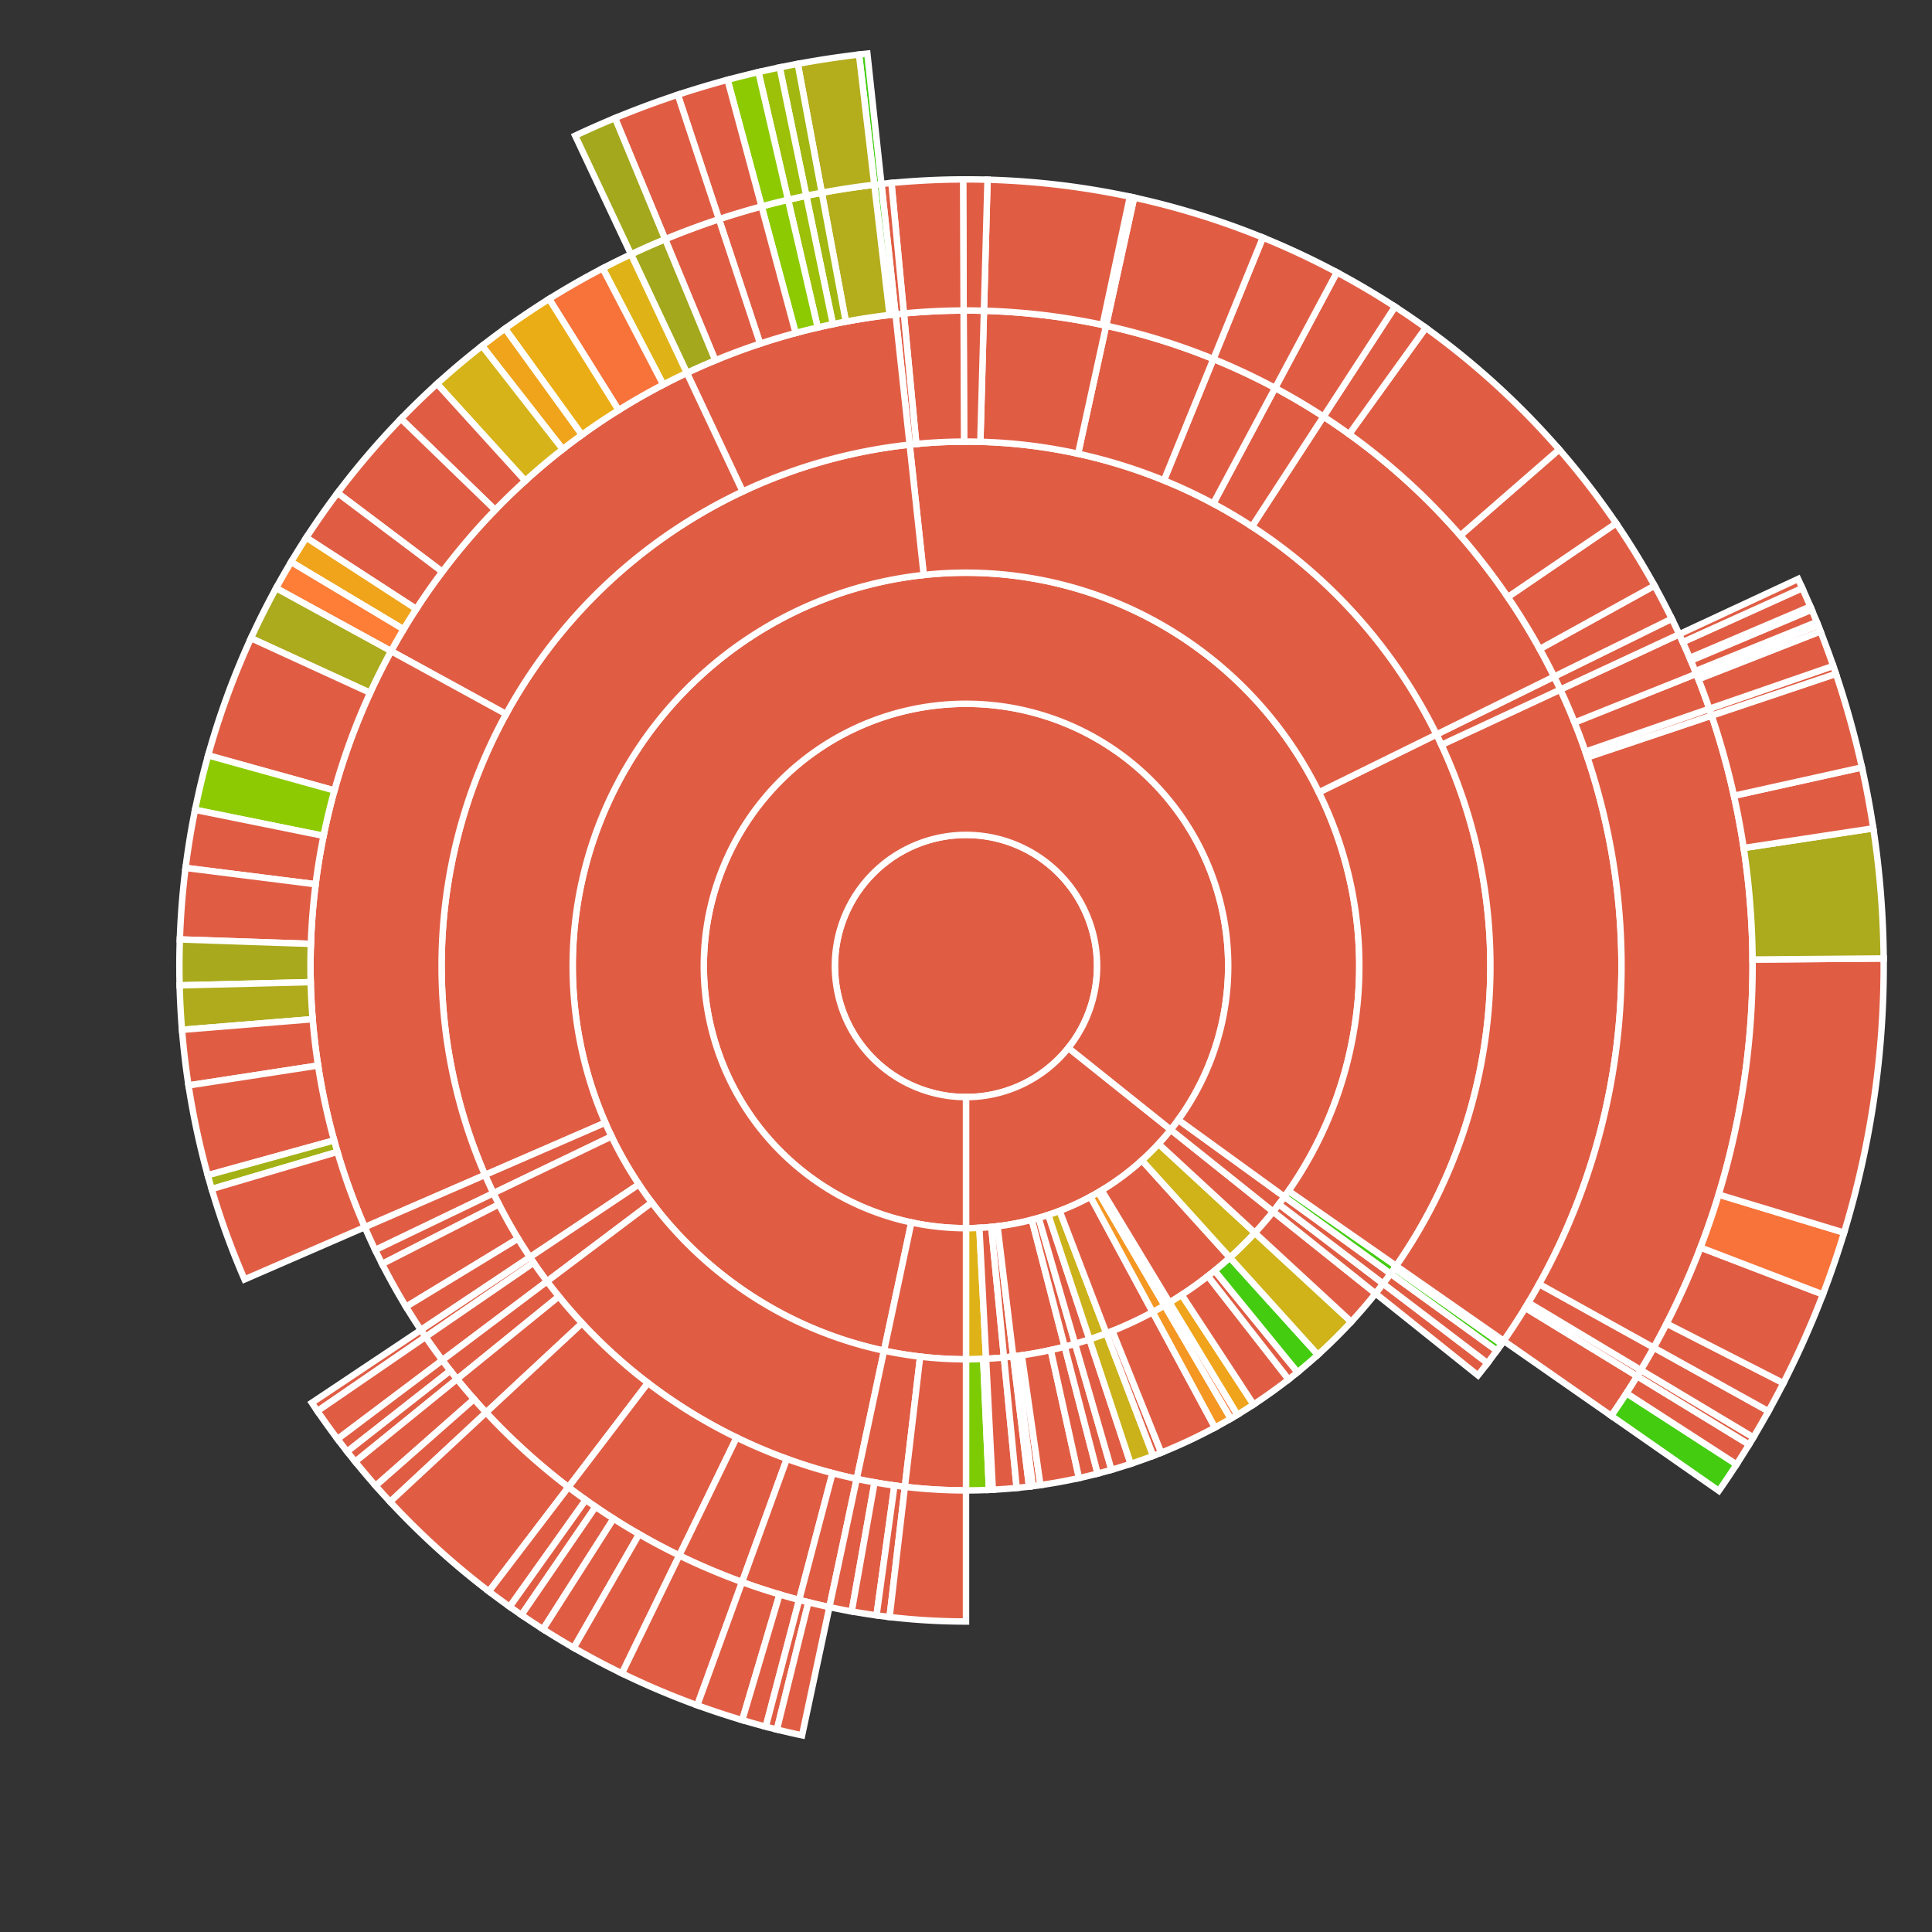 <svg baseProfile="full" width="300" height="300" viewBox="0 0 300 300" version="1.1"
xmlns="http://www.w3.org/2000/svg" xmlns:ev="http://www.w3.org/2001/xml-events"
xmlns:xlink="http://www.w3.org/1999/xlink">

<rect x="0" y="0" width="300" height="300" fill="#333333" stroke="none"/>

<style>rect.s{mask:url(#mask);}</style>
<defs>
  <pattern id="white" width="4" height="4" patternUnits="userSpaceOnUse" patternTransform="rotate(45)">
    <rect width="2" height="2" transform="translate(0,0)" fill="white"></rect>
  </pattern>
  <mask id="mask">
    <rect x="0" y="0" width="100%" height="100%" fill="url(#white)"></rect>
  </mask>
</defs>

<circle cx="150.0" cy="150.0" fill="#e05d44" r="20.357" stroke="white" stroke-width="1" />
<path d="M 150.0 170.357 L 150.0 190.714 A 40.714 40.714 0 0 0 181.799 175.426 L 165.899 162.713 A 20.357 20.357 0 0 1 150.0 170.357 z" fill="#e05d44" stroke="white" stroke-width="1" />
<path d="M 150.0 190.714 L 150.0 211.071 A 61.071 61.071 0 0 0 153.12 210.992 L 152.08 190.661 A 40.714 40.714 0 0 1 150.0 190.714 z" fill="#dfb317" stroke="white" stroke-width="1" />
<path d="M 150.0 211.071 L 150.0 231.429 A 81.429 81.429 0 0 0 153.566 231.35 L 152.675 211.013 A 61.071 61.071 0 0 1 150.0 211.071 z" fill="#7dcb05" stroke="white" stroke-width="1" />
<path d="M 152.675 211.013 L 153.566 231.35 A 81.429 81.429 0 0 0 154.16 231.322 L 153.12 210.992 A 61.071 61.071 0 0 1 152.675 211.013 z" fill="#e05d44" stroke="white" stroke-width="1" />
<path d="M 152.08 190.661 L 153.12 210.992 A 61.071 61.071 0 0 0 155.899 210.786 L 153.933 190.524 A 40.714 40.714 0 0 1 152.08 190.661 z" fill="#e05d44" stroke="white" stroke-width="1" />
<path d="M 153.12 210.992 L 154.16 231.322 A 81.429 81.429 0 0 0 157.866 231.048 L 155.899 210.786 A 61.071 61.071 0 0 1 153.12 210.992 z" fill="#e05d44" stroke="white" stroke-width="1" />
<path d="M 153.933 190.524 L 155.899 210.786 A 61.071 61.071 0 0 0 157.34 210.629 L 154.893 190.419 A 40.714 40.714 0 0 1 153.933 190.524 z" fill="#e05d44" stroke="white" stroke-width="1" />
<path d="M 155.899 210.786 L 157.866 231.048 A 81.429 81.429 0 0 0 159.787 230.838 L 157.34 210.629 A 61.071 61.071 0 0 1 155.899 210.786 z" fill="#e05d44" stroke="white" stroke-width="1" />
<path d="M 154.893 190.419 L 157.34 210.629 A 61.071 61.071 0 0 0 165.33 209.116 L 160.22 189.411 A 40.714 40.714 0 0 1 154.893 190.419 z" fill="#e05d44" stroke="white" stroke-width="1" />
<path d="M 157.34 210.629 L 159.787 230.838 A 81.429 81.429 0 0 0 160.377 230.765 L 157.783 210.574 A 61.071 61.071 0 0 1 157.34 210.629 z" fill="#e05d44" stroke="white" stroke-width="1" />
<path d="M 157.783 210.574 L 160.377 230.765 A 81.429 81.429 0 0 0 161.555 230.605 L 158.666 210.453 A 61.071 61.071 0 0 1 157.783 210.574 z" fill="#e05d44" stroke="white" stroke-width="1" />
<path d="M 158.666 210.453 L 161.555 230.605 A 81.429 81.429 0 0 0 167.55 229.515 L 163.162 209.636 A 61.071 61.071 0 0 1 158.666 210.453 z" fill="#e05d44" stroke="white" stroke-width="1" />
<path d="M 163.162 209.636 L 167.55 229.515 A 81.429 81.429 0 0 0 170.44 228.821 L 165.33 209.116 A 61.071 61.071 0 0 1 163.162 209.636 z" fill="#e05d44" stroke="white" stroke-width="1" />
<path d="M 160.22 189.411 L 165.33 209.116 A 61.071 61.071 0 0 0 166.943 208.674 L 161.295 189.116 A 40.714 40.714 0 0 1 160.22 189.411 z" fill="#e05d44" stroke="white" stroke-width="1" />
<path d="M 165.33 209.116 L 170.44 228.821 A 81.429 81.429 0 0 0 172.591 228.232 L 166.943 208.674 A 61.071 61.071 0 0 1 165.33 209.116 z" fill="#e05d44" stroke="white" stroke-width="1" />
<path d="M 161.295 189.116 L 166.943 208.674 A 61.071 61.071 0 0 0 169.179 207.982 L 162.786 188.654 A 40.714 40.714 0 0 1 161.295 189.116 z" fill="#e05d44" stroke="white" stroke-width="1" />
<path d="M 166.943 208.674 L 172.591 228.232 A 81.429 81.429 0 0 0 175.572 227.309 L 169.179 207.982 A 61.071 61.071 0 0 1 166.943 208.674 z" fill="#e05d44" stroke="white" stroke-width="1" />
<path d="M 162.786 188.654 L 169.179 207.982 A 61.071 61.071 0 0 0 171.804 207.046 L 164.536 188.031 A 40.714 40.714 0 0 1 162.786 188.654 z" fill="#ccb21a" stroke="white" stroke-width="1" />
<path d="M 169.179 207.982 L 175.572 227.309 A 81.429 81.429 0 0 0 179.073 226.062 L 171.804 207.046 A 61.071 61.071 0 0 1 169.179 207.982 z" fill="#ccb21a" stroke="white" stroke-width="1" />
<path d="M 164.536 188.031 L 171.804 207.046 A 61.071 61.071 0 0 0 178.995 203.75 L 169.33 185.833 A 40.714 40.714 0 0 1 164.536 188.031 z" fill="#e05d44" stroke="white" stroke-width="1" />
<path d="M 171.804 207.046 L 179.073 226.062 A 81.429 81.429 0 0 0 180.318 225.574 L 172.739 206.68 A 61.071 61.071 0 0 1 171.804 207.046 z" fill="#e05d44" stroke="white" stroke-width="1" />
<path d="M 172.739 206.68 L 180.318 225.574 A 81.429 81.429 0 0 0 188.659 221.666 L 178.995 203.75 A 61.071 61.071 0 0 1 172.739 206.68 z" fill="#e05d44" stroke="white" stroke-width="1" />
<path d="M 169.33 185.833 L 178.995 203.75 A 61.071 61.071 0 0 0 180.841 202.712 L 170.561 185.141 A 40.714 40.714 0 0 1 169.33 185.833 z" fill="#f49723" stroke="white" stroke-width="1" />
<path d="M 178.995 203.75 L 188.659 221.666 A 81.429 81.429 0 0 0 191.121 220.283 L 180.841 202.712 A 61.071 61.071 0 0 1 178.995 203.75 z" fill="#f49723" stroke="white" stroke-width="1" />
<path d="M 170.561 185.141 L 180.841 202.712 A 61.071 61.071 0 0 0 181.607 202.256 L 171.072 184.837 A 40.714 40.714 0 0 1 170.561 185.141 z" fill="#fa7739" stroke="white" stroke-width="1" />
<path d="M 180.841 202.712 L 191.121 220.283 A 81.429 81.429 0 0 0 192.143 219.675 L 181.607 202.256 A 61.071 61.071 0 0 1 180.841 202.712 z" fill="#fa7739" stroke="white" stroke-width="1" />
<path d="M 171.072 184.837 L 181.607 202.256 A 61.071 61.071 0 0 0 190.983 195.278 L 177.322 180.185 A 40.714 40.714 0 0 1 171.072 184.837 z" fill="#e05d44" stroke="white" stroke-width="1" />
<path d="M 181.607 202.256 L 192.143 219.675 A 81.429 81.429 0 0 0 194.658 218.09 L 183.494 201.068 A 61.071 61.071 0 0 1 181.607 202.256 z" fill="#efa41b" stroke="white" stroke-width="1" />
<path d="M 183.494 201.068 L 194.658 218.09 A 81.429 81.429 0 0 0 200.095 214.196 L 187.571 198.147 A 61.071 61.071 0 0 1 183.494 201.068 z" fill="#e05d44" stroke="white" stroke-width="1" />
<path d="M 187.571 198.147 L 200.095 214.196 A 81.429 81.429 0 0 0 201.489 213.083 L 188.617 197.313 A 61.071 61.071 0 0 1 187.571 198.147 z" fill="#e05d44" stroke="white" stroke-width="1" />
<path d="M 188.617 197.313 L 201.489 213.083 A 81.429 81.429 0 0 0 204.644 210.37 L 190.983 195.278 A 61.071 61.071 0 0 1 188.617 197.313 z" fill="#4c1" stroke="white" stroke-width="1" />
<path d="M 177.322 180.185 L 190.983 195.278 A 61.071 61.071 0 0 0 194.864 191.436 L 179.909 177.624 A 40.714 40.714 0 0 1 177.322 180.185 z" fill="#cfb319" stroke="white" stroke-width="1" />
<path d="M 190.983 195.278 L 204.644 210.37 A 81.429 81.429 0 0 0 209.819 205.248 L 194.864 191.436 A 61.071 61.071 0 0 1 190.983 195.278 z" fill="#cfb319" stroke="white" stroke-width="1" />
<path d="M 179.909 177.624 L 194.864 191.436 A 61.071 61.071 0 0 0 197.698 188.14 L 181.799 175.426 A 40.714 40.714 0 0 1 179.909 177.624 z" fill="#e05d44" stroke="white" stroke-width="1" />
<path d="M 194.864 191.436 L 209.819 205.248 A 81.429 81.429 0 0 0 213.597 200.853 L 197.698 188.14 A 61.071 61.071 0 0 1 194.864 191.436 z" fill="#e05d44" stroke="white" stroke-width="1" />
<path d="M 165.899 162.713 L 181.799 175.426 A 40.714 40.714 0 1 0 150.0 190.714 L 150.0 170.357 A 20.357 20.357 0 1 1 165.899 162.713 z" fill="#e05d44" stroke="white" stroke-width="1" />
<path d="M 181.799 175.426 L 197.698 188.14 A 61.071 61.071 0 0 0 199.454 185.834 L 182.969 173.889 A 40.714 40.714 0 0 1 181.799 175.426 z" fill="#e05d44" stroke="white" stroke-width="1" />
<path d="M 197.698 188.14 L 213.597 200.853 A 81.429 81.429 0 0 0 214.786 199.329 L 198.589 186.997 A 61.071 61.071 0 0 1 197.698 188.14 z" fill="#e05d44" stroke="white" stroke-width="1" />
<path d="M 213.597 200.853 L 229.496 213.566 A 101.786 101.786 0 0 0 230.982 211.662 L 214.786 199.329 A 81.429 81.429 0 0 1 213.597 200.853 z" fill="#e05d44" stroke="white" stroke-width="1" />
<path d="M 198.589 186.997 L 214.786 199.329 A 81.429 81.429 0 0 0 215.938 197.778 L 199.454 185.834 A 61.071 61.071 0 0 1 198.589 186.997 z" fill="#e05d44" stroke="white" stroke-width="1" />
<path d="M 214.786 199.329 L 230.982 211.662 A 101.786 101.786 0 0 0 232.423 209.723 L 215.938 197.778 A 81.429 81.429 0 0 1 214.786 199.329 z" fill="#e05d44" stroke="white" stroke-width="1" />
<path d="M 182.969 173.889 L 199.454 185.834 A 61.071 61.071 0 1 0 137.273 209.731 L 141.516 189.82 A 40.714 40.714 0 1 1 182.969 173.889 z" fill="#e05d44" stroke="white" stroke-width="1" />
<path d="M 199.454 185.834 L 215.938 197.778 A 81.429 81.429 0 0 0 216.799 196.567 L 200.1 184.925 A 61.071 61.071 0 0 1 199.454 185.834 z" fill="#4c1" stroke="white" stroke-width="1" />
<path d="M 215.938 197.778 L 232.423 209.723 A 101.786 101.786 0 0 0 233.179 208.665 L 216.543 196.932 A 81.429 81.429 0 0 1 215.938 197.778 z" fill="#4c1" stroke="white" stroke-width="1" />
<path d="M 216.543 196.932 L 233.179 208.665 A 101.786 101.786 0 0 0 233.499 208.208 L 216.799 196.567 A 81.429 81.429 0 0 1 216.543 196.932 z" fill="#4c1" stroke="white" stroke-width="1" />
<path d="M 200.1 184.925 L 216.799 196.567 A 81.429 81.429 0 0 0 223.063 114.049 L 204.797 123.037 A 61.071 61.071 0 0 1 200.1 184.925 z" fill="#e05d44" stroke="white" stroke-width="1" />
<path d="M 216.799 196.567 L 233.499 208.208 A 101.786 101.786 0 0 0 242.291 107.072 L 223.832 115.658 A 81.429 81.429 0 0 1 216.799 196.567 z" fill="#e05d44" stroke="white" stroke-width="1" />
<path d="M 233.499 208.208 L 250.199 219.85 A 122.143 122.143 0 0 0 254.222 213.691 L 236.852 203.076 A 101.786 101.786 0 0 1 233.499 208.208 z" fill="#e05d44" stroke="white" stroke-width="1" />
<path d="M 250.199 219.85 L 266.899 231.492 A 142.5 142.5 0 0 0 269.654 227.389 L 252.561 216.334 A 122.143 122.143 0 0 1 250.199 219.85 z" fill="#4c1" stroke="white" stroke-width="1" />
<path d="M 252.561 216.334 L 269.654 227.389 A 142.5 142.5 0 0 0 271.593 224.306 L 254.222 213.691 A 122.143 122.143 0 0 1 252.561 216.334 z" fill="#e05d44" stroke="white" stroke-width="1" />
<path d="M 236.852 203.076 L 254.222 213.691 A 122.143 122.143 0 0 0 254.799 212.737 L 237.333 202.281 A 101.786 101.786 0 0 1 236.852 203.076 z" fill="#e05d44" stroke="white" stroke-width="1" />
<path d="M 254.222 213.691 L 271.593 224.306 A 142.5 142.5 0 0 0 272.266 223.193 L 254.799 212.737 A 122.143 122.143 0 0 1 254.222 213.691 z" fill="#e05d44" stroke="white" stroke-width="1" />
<path d="M 237.333 202.281 L 254.799 212.737 A 122.143 122.143 0 0 0 256.804 209.26 L 239.003 199.384 A 101.786 101.786 0 0 1 237.333 202.281 z" fill="#e05d44" stroke="white" stroke-width="1" />
<path d="M 254.799 212.737 L 272.266 223.193 A 142.5 142.5 0 0 0 274.605 219.137 L 256.804 209.26 A 122.143 122.143 0 0 1 254.799 212.737 z" fill="#e05d44" stroke="white" stroke-width="1" />
<path d="M 239.003 199.384 L 256.804 209.26 A 122.143 122.143 0 0 0 265.787 111.113 L 246.489 117.594 A 101.786 101.786 0 0 1 239.003 199.384 z" fill="#e05d44" stroke="white" stroke-width="1" />
<path d="M 256.804 209.26 L 274.605 219.137 A 142.5 142.5 0 0 0 276.927 214.775 L 258.795 205.521 A 122.143 122.143 0 0 1 256.804 209.26 z" fill="#e05d44" stroke="white" stroke-width="1" />
<path d="M 258.795 205.521 L 276.927 214.775 A 142.5 142.5 0 0 0 283.062 200.999 L 264.053 193.713 A 122.143 122.143 0 0 1 258.795 205.521 z" fill="#e05d44" stroke="white" stroke-width="1" />
<path d="M 264.053 193.713 L 283.062 200.999 A 142.5 142.5 0 0 0 286.352 191.404 L 266.873 185.49 A 122.143 122.143 0 0 1 264.053 193.713 z" fill="#f7733a" stroke="white" stroke-width="1" />
<path d="M 266.873 185.49 L 286.352 191.404 A 142.5 142.5 0 0 0 292.495 148.829 L 272.139 148.997 A 122.143 122.143 0 0 1 266.873 185.49 z" fill="#e05d44" stroke="white" stroke-width="1" />
<path d="M 272.139 148.997 L 292.495 148.829 A 142.5 142.5 0 0 0 290.887 128.621 L 270.76 131.675 A 122.143 122.143 0 0 1 272.139 148.997 z" fill="#acaa1d" stroke="white" stroke-width="1" />
<path d="M 270.76 131.675 L 290.887 128.621 A 142.5 142.5 0 0 0 289.123 119.161 L 269.248 123.566 A 122.143 122.143 0 0 1 270.76 131.675 z" fill="#e05d44" stroke="white" stroke-width="1" />
<path d="M 269.248 123.566 L 289.123 119.161 A 142.5 142.5 0 0 0 285.085 104.631 L 265.787 111.113 A 122.143 122.143 0 0 1 269.248 123.566 z" fill="#e05d44" stroke="white" stroke-width="1" />
<path d="M 246.489 117.594 L 265.787 111.113 A 122.143 122.143 0 0 0 265.427 110.057 L 246.189 116.714 A 101.786 101.786 0 0 1 246.489 117.594 z" fill="#e05d44" stroke="white" stroke-width="1" />
<path d="M 265.787 111.113 L 285.085 104.631 A 142.5 142.5 0 0 0 284.665 103.4 L 265.427 110.057 A 122.143 122.143 0 0 1 265.787 111.113 z" fill="#e05d44" stroke="white" stroke-width="1" />
<path d="M 246.189 116.714 L 265.427 110.057 A 122.143 122.143 0 0 0 263.402 104.626 L 244.502 112.188 A 101.786 101.786 0 0 1 246.189 116.714 z" fill="#e05d44" stroke="white" stroke-width="1" />
<path d="M 265.427 110.057 L 284.665 103.4 A 142.5 142.5 0 0 0 282.686 98.031 L 263.731 105.455 A 122.143 122.143 0 0 1 265.427 110.057 z" fill="#e05d44" stroke="white" stroke-width="1" />
<path d="M 263.731 105.455 L 282.686 98.031 A 142.5 142.5 0 0 0 282.303 97.064 L 263.402 104.626 A 122.143 122.143 0 0 1 263.731 105.455 z" fill="#e05d44" stroke="white" stroke-width="1" />
<path d="M 244.502 112.188 L 263.402 104.626 A 122.143 122.143 0 0 0 260.749 98.487 L 242.291 107.072 A 101.786 101.786 0 0 1 244.502 112.188 z" fill="#e05d44" stroke="white" stroke-width="1" />
<path d="M 263.402 104.626 L 282.303 97.064 A 142.5 142.5 0 0 0 282.109 96.581 L 263.236 104.212 A 122.143 122.143 0 0 1 263.402 104.626 z" fill="#e05d44" stroke="white" stroke-width="1" />
<path d="M 263.236 104.212 L 282.109 96.581 A 142.5 142.5 0 0 0 281.314 94.658 L 262.555 102.564 A 122.143 122.143 0 0 1 263.236 104.212 z" fill="#e05d44" stroke="white" stroke-width="1" />
<path d="M 262.555 102.564 L 281.314 94.658 A 142.5 142.5 0 0 0 281.111 94.179 L 262.381 102.153 A 122.143 122.143 0 0 1 262.555 102.564 z" fill="#4c1" stroke="white" stroke-width="1" />
<path d="M 262.381 102.153 L 281.111 94.179 A 142.5 142.5 0 0 0 279.857 91.32 L 261.306 99.703 A 122.143 122.143 0 0 1 262.381 102.153 z" fill="#e05d44" stroke="white" stroke-width="1" />
<path d="M 261.306 99.703 L 279.857 91.32 A 142.5 142.5 0 0 0 279.207 89.901 L 260.749 98.487 A 122.143 122.143 0 0 1 261.306 99.703 z" fill="#e05d44" stroke="white" stroke-width="1" />
<path d="M 223.832 115.658 L 242.291 107.072 A 101.786 101.786 0 0 0 241.328 105.061 L 223.063 114.049 A 81.429 81.429 0 0 1 223.832 115.658 z" fill="#e05d44" stroke="white" stroke-width="1" />
<path d="M 242.291 107.072 L 260.749 98.487 A 122.143 122.143 0 0 0 259.594 96.073 L 241.328 105.061 A 101.786 101.786 0 0 1 242.291 107.072 z" fill="#e05d44" stroke="white" stroke-width="1" />
<path d="M 204.797 123.037 L 223.063 114.049 A 81.429 81.429 0 0 0 141.247 69.043 L 143.435 89.282 A 61.071 61.071 0 0 1 204.797 123.037 z" fill="#e05d44" stroke="white" stroke-width="1" />
<path d="M 223.063 114.049 L 241.328 105.061 A 101.786 101.786 0 0 0 205.512 64.684 L 194.409 81.747 A 81.429 81.429 0 0 1 223.063 114.049 z" fill="#e05d44" stroke="white" stroke-width="1" />
<path d="M 241.328 105.061 L 259.594 96.073 A 122.143 122.143 0 0 0 256.912 90.935 L 239.093 100.779 A 101.786 101.786 0 0 1 241.328 105.061 z" fill="#e05d44" stroke="white" stroke-width="1" />
<path d="M 239.093 100.779 L 256.912 90.935 A 122.143 122.143 0 0 0 250.958 81.252 L 234.132 92.71 A 101.786 101.786 0 0 1 239.093 100.779 z" fill="#e05d44" stroke="white" stroke-width="1" />
<path d="M 234.132 92.71 L 250.958 81.252 A 122.143 122.143 0 0 0 242.11 69.784 L 226.758 83.153 A 101.786 101.786 0 0 1 234.132 92.71 z" fill="#e05d44" stroke="white" stroke-width="1" />
<path d="M 226.758 83.153 L 242.11 69.784 A 122.143 122.143 0 0 0 221.396 50.897 L 209.497 67.414 A 101.786 101.786 0 0 1 226.758 83.153 z" fill="#e05d44" stroke="white" stroke-width="1" />
<path d="M 209.497 67.414 L 221.396 50.897 A 122.143 122.143 0 0 0 216.614 47.621 L 205.512 64.684 A 101.786 101.786 0 0 1 209.497 67.414 z" fill="#e05d44" stroke="white" stroke-width="1" />
<path d="M 194.409 81.747 L 205.512 64.684 A 101.786 101.786 0 0 0 197.997 60.241 L 188.397 78.193 A 81.429 81.429 0 0 1 194.409 81.747 z" fill="#e05d44" stroke="white" stroke-width="1" />
<path d="M 205.512 64.684 L 216.614 47.621 A 122.143 122.143 0 0 0 207.596 42.289 L 197.997 60.241 A 101.786 101.786 0 0 1 205.512 64.684 z" fill="#e05d44" stroke="white" stroke-width="1" />
<path d="M 188.397 78.193 L 197.997 60.241 A 101.786 101.786 0 0 0 188.415 55.742 L 180.732 74.593 A 81.429 81.429 0 0 1 188.397 78.193 z" fill="#e05d44" stroke="white" stroke-width="1" />
<path d="M 197.997 60.241 L 207.596 42.289 A 122.143 122.143 0 0 0 196.098 36.89 L 188.415 55.742 A 101.786 101.786 0 0 1 197.997 60.241 z" fill="#e05d44" stroke="white" stroke-width="1" />
<path d="M 180.732 74.593 L 188.415 55.742 A 101.786 101.786 0 0 0 171.756 50.567 L 167.405 70.453 A 81.429 81.429 0 0 1 180.732 74.593 z" fill="#e05d44" stroke="white" stroke-width="1" />
<path d="M 188.415 55.742 L 196.098 36.89 A 122.143 122.143 0 0 0 176.107 30.68 L 171.756 50.567 A 101.786 101.786 0 0 1 188.415 55.742 z" fill="#e05d44" stroke="white" stroke-width="1" />
<path d="M 167.405 70.453 L 171.756 50.567 A 101.786 101.786 0 0 0 152.787 48.252 L 152.229 68.602 A 81.429 81.429 0 0 1 167.405 70.453 z" fill="#e05d44" stroke="white" stroke-width="1" />
<path d="M 171.756 50.567 L 176.107 30.68 A 122.143 122.143 0 0 0 175.453 30.539 L 171.211 50.449 A 101.786 101.786 0 0 1 171.756 50.567 z" fill="#e05d44" stroke="white" stroke-width="1" />
<path d="M 171.211 50.449 L 175.453 30.539 A 122.143 122.143 0 0 0 153.344 27.903 L 152.787 48.252 A 101.786 101.786 0 0 1 171.211 50.449 z" fill="#e05d44" stroke="white" stroke-width="1" />
<path d="M 152.229 68.602 L 152.787 48.252 A 101.786 101.786 0 0 0 149.628 48.215 L 149.703 68.572 A 81.429 81.429 0 0 1 152.229 68.602 z" fill="#e05d44" stroke="white" stroke-width="1" />
<path d="M 152.787 48.252 L 153.344 27.903 A 122.143 122.143 0 0 0 149.554 27.858 L 149.628 48.215 A 101.786 101.786 0 0 1 152.787 48.252 z" fill="#e05d44" stroke="white" stroke-width="1" />
<path d="M 149.703 68.572 L 149.628 48.215 A 101.786 101.786 0 0 0 140.353 48.673 L 142.282 68.938 A 81.429 81.429 0 0 1 149.703 68.572 z" fill="#e05d44" stroke="white" stroke-width="1" />
<path d="M 149.628 48.215 L 149.554 27.858 A 122.143 122.143 0 0 0 138.423 28.407 L 140.353 48.673 A 101.786 101.786 0 0 1 149.628 48.215 z" fill="#e05d44" stroke="white" stroke-width="1" />
<path d="M 142.282 68.938 L 140.353 48.673 A 101.786 101.786 0 0 0 139.059 48.804 L 141.247 69.043 A 81.429 81.429 0 0 1 142.282 68.938 z" fill="#e05d44" stroke="white" stroke-width="1" />
<path d="M 140.353 48.673 L 138.423 28.407 A 122.143 122.143 0 0 0 136.87 28.565 L 139.059 48.804 A 101.786 101.786 0 0 1 140.353 48.673 z" fill="#e05d44" stroke="white" stroke-width="1" />
<path d="M 143.435 89.282 L 141.247 69.043 A 81.429 81.429 0 0 0 75.314 182.444 L 93.986 174.333 A 61.071 61.071 0 0 1 143.435 89.282 z" fill="#e05d44" stroke="white" stroke-width="1" />
<path d="M 141.247 69.043 L 139.059 48.804 A 101.786 101.786 0 0 0 106.652 57.906 L 115.321 76.325 A 81.429 81.429 0 0 1 141.247 69.043 z" fill="#e05d44" stroke="white" stroke-width="1" />
<path d="M 139.059 48.804 L 136.87 28.565 A 122.143 122.143 0 0 0 135.763 28.69 L 138.136 48.908 A 101.786 101.786 0 0 1 139.059 48.804 z" fill="#4c1" stroke="white" stroke-width="1" />
<path d="M 136.87 28.565 L 134.682 8.326 A 142.5 142.5 0 0 0 133.39 8.471 L 135.763 28.69 A 122.143 122.143 0 0 1 136.87 28.565 z" fill="#4c1" stroke="white" stroke-width="1" />
<path d="M 138.136 48.908 L 135.763 28.69 A 122.143 122.143 0 0 0 127.608 29.927 L 131.34 49.939 A 101.786 101.786 0 0 1 138.136 48.908 z" fill="#b4ad1c" stroke="white" stroke-width="1" />
<path d="M 135.763 28.69 L 133.39 8.471 A 142.5 142.5 0 0 0 123.876 9.915 L 127.608 29.927 A 122.143 122.143 0 0 1 135.763 28.69 z" fill="#b4ad1c" stroke="white" stroke-width="1" />
<path d="M 131.34 49.939 L 127.608 29.927 A 122.143 122.143 0 0 0 125.202 30.401 L 129.335 50.334 A 101.786 101.786 0 0 1 131.34 49.939 z" fill="#a2b710" stroke="white" stroke-width="1" />
<path d="M 127.608 29.927 L 123.876 9.915 A 142.5 142.5 0 0 0 121.068 10.468 L 125.202 30.401 A 122.143 122.143 0 0 1 127.608 29.927 z" fill="#a2b710" stroke="white" stroke-width="1" />
<path d="M 129.335 50.334 L 125.202 30.401 A 122.143 122.143 0 0 0 122.371 31.023 L 126.975 50.853 A 101.786 101.786 0 0 1 129.335 50.334 z" fill="#9dc008" stroke="white" stroke-width="1" />
<path d="M 125.202 30.401 L 121.068 10.468 A 142.5 142.5 0 0 0 117.766 11.194 L 122.371 31.023 A 122.143 122.143 0 0 1 125.202 30.401 z" fill="#9dc008" stroke="white" stroke-width="1" />
<path d="M 126.975 50.853 L 122.371 31.023 A 122.143 122.143 0 0 0 118.261 32.053 L 123.551 51.711 A 101.786 101.786 0 0 1 126.975 50.853 z" fill="#8eca02" stroke="white" stroke-width="1" />
<path d="M 122.371 31.023 L 117.766 11.194 A 142.5 142.5 0 0 0 112.972 12.395 L 118.261 32.053 A 122.143 122.143 0 0 1 122.371 31.023 z" fill="#8eca02" stroke="white" stroke-width="1" />
<path d="M 123.551 51.711 L 118.261 32.053 A 122.143 122.143 0 0 0 111.641 34.037 L 118.034 53.364 A 101.786 101.786 0 0 1 123.551 51.711 z" fill="#e05d44" stroke="white" stroke-width="1" />
<path d="M 118.261 32.053 L 112.972 12.395 A 142.5 142.5 0 0 0 105.248 14.709 L 111.641 34.037 A 122.143 122.143 0 0 1 118.261 32.053 z" fill="#e05d44" stroke="white" stroke-width="1" />
<path d="M 118.034 53.364 L 111.641 34.037 A 122.143 122.143 0 0 0 103.284 37.144 L 111.07 55.953 A 101.786 101.786 0 0 1 118.034 53.364 z" fill="#e05d44" stroke="white" stroke-width="1" />
<path d="M 111.641 34.037 L 105.248 14.709 A 142.5 142.5 0 0 0 95.498 18.335 L 103.284 37.144 A 122.143 122.143 0 0 1 111.641 34.037 z" fill="#e05d44" stroke="white" stroke-width="1" />
<path d="M 111.07 55.953 L 103.284 37.144 A 122.143 122.143 0 0 0 97.982 39.488 L 106.652 57.906 A 101.786 101.786 0 0 1 111.07 55.953 z" fill="#a4a81c" stroke="white" stroke-width="1" />
<path d="M 103.284 37.144 L 95.498 18.335 A 142.5 142.5 0 0 0 89.312 21.069 L 97.982 39.488 A 122.143 122.143 0 0 1 103.284 37.144 z" fill="#a4a81c" stroke="white" stroke-width="1" />
<path d="M 115.321 76.325 L 106.652 57.906 A 101.786 101.786 0 0 0 60.728 101.104 L 78.582 110.884 A 81.429 81.429 0 0 1 115.321 76.325 z" fill="#e05d44" stroke="white" stroke-width="1" />
<path d="M 106.652 57.906 L 97.982 39.488 A 122.143 122.143 0 0 0 93.587 41.665 L 102.989 59.721 A 101.786 101.786 0 0 1 106.652 57.906 z" fill="#dfb317" stroke="white" stroke-width="1" />
<path d="M 102.989 59.721 L 93.587 41.665 A 122.143 122.143 0 0 0 85.266 46.422 L 96.055 63.685 A 101.786 101.786 0 0 1 102.989 59.721 z" fill="#f7733a" stroke="white" stroke-width="1" />
<path d="M 96.055 63.685 L 85.266 46.422 A 122.143 122.143 0 0 0 78.423 51.027 L 90.352 67.523 A 101.786 101.786 0 0 1 96.055 63.685 z" fill="#ebad15" stroke="white" stroke-width="1" />
<path d="M 90.352 67.523 L 78.423 51.027 A 122.143 122.143 0 0 0 74.858 53.706 L 87.382 69.755 A 101.786 101.786 0 0 1 90.352 67.523 z" fill="#efa41b" stroke="white" stroke-width="1" />
<path d="M 87.382 69.755 L 74.858 53.706 A 122.143 122.143 0 0 0 67.868 59.594 L 81.557 74.662 A 101.786 101.786 0 0 1 87.382 69.755 z" fill="#d6b318" stroke="white" stroke-width="1" />
<path d="M 81.557 74.662 L 67.868 59.594 A 122.143 122.143 0 0 0 62.264 65.022 L 76.886 79.185 A 101.786 101.786 0 0 1 81.557 74.662 z" fill="#e05d44" stroke="white" stroke-width="1" />
<path d="M 76.886 79.185 L 62.264 65.022 A 122.143 122.143 0 0 0 52.417 76.539 L 68.681 88.783 A 101.786 101.786 0 0 1 76.886 79.185 z" fill="#e05d44" stroke="white" stroke-width="1" />
<path d="M 68.681 88.783 L 52.417 76.539 A 122.143 122.143 0 0 0 47.56 83.479 L 64.634 94.566 A 101.786 101.786 0 0 1 68.681 88.783 z" fill="#e05d44" stroke="white" stroke-width="1" />
<path d="M 64.634 94.566 L 47.56 83.479 A 122.143 122.143 0 0 0 45.201 87.263 L 62.667 97.719 A 101.786 101.786 0 0 1 64.634 94.566 z" fill="#efa41b" stroke="white" stroke-width="1" />
<path d="M 62.667 97.719 L 45.201 87.263 A 122.143 122.143 0 0 0 42.873 91.325 L 60.728 101.104 A 101.786 101.786 0 0 1 62.667 97.719 z" fill="#fe7d37" stroke="white" stroke-width="1" />
<path d="M 78.582 110.884 L 60.728 101.104 A 101.786 101.786 0 0 0 56.643 190.555 L 75.314 182.444 A 81.429 81.429 0 0 1 78.582 110.884 z" fill="#e05d44" stroke="white" stroke-width="1" />
<path d="M 60.728 101.104 L 42.873 91.325 A 122.143 122.143 0 0 0 38.971 99.094 L 57.476 107.578 A 101.786 101.786 0 0 1 60.728 101.104 z" fill="#acaa1d" stroke="white" stroke-width="1" />
<path d="M 57.476 107.578 L 38.971 99.094 A 122.143 122.143 0 0 0 32.317 117.294 L 51.931 122.745 A 101.786 101.786 0 0 1 57.476 107.578 z" fill="#e05d44" stroke="white" stroke-width="1" />
<path d="M 51.931 122.745 L 32.317 117.294 A 122.143 122.143 0 0 0 30.289 125.748 L 50.241 129.79 A 101.786 101.786 0 0 1 51.931 122.745 z" fill="#8eca02" stroke="white" stroke-width="1" />
<path d="M 50.241 129.79 L 30.289 125.748 A 122.143 122.143 0 0 0 28.811 134.767 L 49.009 137.306 A 101.786 101.786 0 0 1 50.241 129.79 z" fill="#e05d44" stroke="white" stroke-width="1" />
<path d="M 49.009 137.306 L 28.811 134.767 A 122.143 122.143 0 0 0 27.927 145.876 L 48.272 146.563 A 101.786 101.786 0 0 1 49.009 137.306 z" fill="#e05d44" stroke="white" stroke-width="1" />
<path d="M 48.272 146.563 L 27.927 145.876 A 122.143 122.143 0 0 0 27.894 153.01 L 48.245 152.508 A 101.786 101.786 0 0 1 48.272 146.563 z" fill="#a9a91d" stroke="white" stroke-width="1" />
<path d="M 48.245 152.508 L 27.894 153.01 A 122.143 122.143 0 0 0 28.26 159.911 L 48.55 158.259 A 101.786 101.786 0 0 1 48.245 152.508 z" fill="#afab1c" stroke="white" stroke-width="1" />
<path d="M 48.55 158.259 L 28.26 159.911 A 122.143 122.143 0 0 0 29.273 168.546 L 49.394 165.455 A 101.786 101.786 0 0 1 48.55 158.259 z" fill="#e05d44" stroke="white" stroke-width="1" />
<path d="M 49.394 165.455 L 29.273 168.546 A 122.143 122.143 0 0 0 32.258 182.491 L 51.882 177.076 A 101.786 101.786 0 0 1 49.394 165.455 z" fill="#e05d44" stroke="white" stroke-width="1" />
<path d="M 51.882 177.076 L 32.258 182.491 A 122.143 122.143 0 0 0 32.871 184.635 L 52.392 178.863 A 101.786 101.786 0 0 1 51.882 177.076 z" fill="#a3b114" stroke="white" stroke-width="1" />
<path d="M 52.392 178.863 L 32.871 184.635 A 122.143 122.143 0 0 0 37.971 198.666 L 56.643 190.555 A 101.786 101.786 0 0 1 52.392 178.863 z" fill="#e05d44" stroke="white" stroke-width="1" />
<path d="M 93.986 174.333 L 75.314 182.444 A 81.429 81.429 0 0 0 76.612 185.283 L 94.959 176.462 A 61.071 61.071 0 0 1 93.986 174.333 z" fill="#e05d44" stroke="white" stroke-width="1" />
<path d="M 75.314 182.444 L 56.643 190.555 A 101.786 101.786 0 0 0 58.265 194.103 L 76.612 185.283 A 81.429 81.429 0 0 1 75.314 182.444 z" fill="#e05d44" stroke="white" stroke-width="1" />
<path d="M 94.959 176.462 L 76.612 185.283 A 81.429 81.429 0 0 0 82.279 195.216 L 99.209 183.912 A 61.071 61.071 0 0 1 94.959 176.462 z" fill="#e05d44" stroke="white" stroke-width="1" />
<path d="M 76.612 185.283 L 58.265 194.103 A 101.786 101.786 0 0 0 59.338 196.268 L 77.47 187.014 A 81.429 81.429 0 0 1 76.612 185.283 z" fill="#e05d44" stroke="white" stroke-width="1" />
<path d="M 77.47 187.014 L 59.338 196.268 A 101.786 101.786 0 0 0 63.051 202.917 L 80.441 192.334 A 81.429 81.429 0 0 1 77.47 187.014 z" fill="#e05d44" stroke="white" stroke-width="1" />
<path d="M 80.441 192.334 L 63.051 202.917 A 101.786 101.786 0 0 0 65.349 206.52 L 82.279 195.216 A 81.429 81.429 0 0 1 80.441 192.334 z" fill="#e05d44" stroke="white" stroke-width="1" />
<path d="M 99.209 183.912 L 82.279 195.216 A 81.429 81.429 0 0 0 84.945 198.974 L 101.209 186.73 A 61.071 61.071 0 0 1 99.209 183.912 z" fill="#e05d44" stroke="white" stroke-width="1" />
<path d="M 82.279 195.216 L 65.349 206.52 A 101.786 101.786 0 0 0 66.078 207.597 L 82.862 196.078 A 81.429 81.429 0 0 1 82.279 195.216 z" fill="#e05d44" stroke="white" stroke-width="1" />
<path d="M 65.349 206.52 L 48.419 217.824 A 122.143 122.143 0 0 0 49.294 219.117 L 66.078 207.597 A 101.786 101.786 0 0 1 65.349 206.52 z" fill="#e05d44" stroke="white" stroke-width="1" />
<path d="M 82.862 196.078 L 66.078 207.597 A 101.786 101.786 0 0 0 68.681 211.217 L 84.945 198.974 A 81.429 81.429 0 0 1 82.862 196.078 z" fill="#e05d44" stroke="white" stroke-width="1" />
<path d="M 66.078 207.597 L 49.294 219.117 A 122.143 122.143 0 0 0 52.417 223.461 L 68.681 211.217 A 101.786 101.786 0 0 1 66.078 207.597 z" fill="#e05d44" stroke="white" stroke-width="1" />
<path d="M 101.209 186.73 L 84.945 198.974 A 81.429 81.429 0 0 0 133.031 229.641 L 137.273 209.731 A 61.071 61.071 0 0 1 101.209 186.73 z" fill="#e05d44" stroke="white" stroke-width="1" />
<path d="M 84.945 198.974 L 68.681 211.217 A 101.786 101.786 0 0 0 70.97 214.145 L 86.776 201.316 A 81.429 81.429 0 0 1 84.945 198.974 z" fill="#e05d44" stroke="white" stroke-width="1" />
<path d="M 68.681 211.217 L 52.417 223.461 A 122.143 122.143 0 0 0 53.912 225.405 L 69.927 212.838 A 101.786 101.786 0 0 1 68.681 211.217 z" fill="#e05d44" stroke="white" stroke-width="1" />
<path d="M 69.927 212.838 L 53.912 225.405 A 122.143 122.143 0 0 0 55.164 226.974 L 70.97 214.145 A 101.786 101.786 0 0 1 69.927 212.838 z" fill="#e05d44" stroke="white" stroke-width="1" />
<path d="M 86.776 201.316 L 70.97 214.145 A 101.786 101.786 0 0 0 75.479 219.332 L 90.383 205.466 A 81.429 81.429 0 0 1 86.776 201.316 z" fill="#e05d44" stroke="white" stroke-width="1" />
<path d="M 70.97 214.145 L 55.164 226.974 A 122.143 122.143 0 0 0 58.331 230.719 L 73.609 217.266 A 101.786 101.786 0 0 1 70.97 214.145 z" fill="#e05d44" stroke="white" stroke-width="1" />
<path d="M 73.609 217.266 L 58.331 230.719 A 122.143 122.143 0 0 0 60.575 233.199 L 75.479 219.332 A 101.786 101.786 0 0 1 73.609 217.266 z" fill="#e05d44" stroke="white" stroke-width="1" />
<path d="M 90.383 205.466 L 75.479 219.332 A 101.786 101.786 0 0 0 88.264 230.926 L 100.611 214.741 A 81.429 81.429 0 0 1 90.383 205.466 z" fill="#e05d44" stroke="white" stroke-width="1" />
<path d="M 75.479 219.332 L 60.575 233.199 A 122.143 122.143 0 0 0 75.917 247.111 L 88.264 230.926 A 101.786 101.786 0 0 1 75.479 219.332 z" fill="#e05d44" stroke="white" stroke-width="1" />
<path d="M 100.611 214.741 L 88.264 230.926 A 101.786 101.786 0 0 0 105.478 241.532 L 114.383 223.226 A 81.429 81.429 0 0 1 100.611 214.741 z" fill="#e05d44" stroke="white" stroke-width="1" />
<path d="M 88.264 230.926 L 75.917 247.111 A 122.143 122.143 0 0 0 79.147 249.493 L 90.956 232.911 A 101.786 101.786 0 0 1 88.264 230.926 z" fill="#e05d44" stroke="white" stroke-width="1" />
<path d="M 90.956 232.911 L 79.147 249.493 A 122.143 122.143 0 0 0 80.975 250.769 L 92.479 233.975 A 101.786 101.786 0 0 1 90.956 232.911 z" fill="#e05d44" stroke="white" stroke-width="1" />
<path d="M 92.479 233.975 L 80.975 250.769 A 122.143 122.143 0 0 0 84.323 252.983 L 95.269 235.819 A 101.786 101.786 0 0 1 92.479 233.975 z" fill="#e05d44" stroke="white" stroke-width="1" />
<path d="M 95.269 235.819 L 84.323 252.983 A 122.143 122.143 0 0 0 89.09 255.872 L 99.241 238.226 A 101.786 101.786 0 0 1 95.269 235.819 z" fill="#e05d44" stroke="white" stroke-width="1" />
<path d="M 99.241 238.226 L 89.09 255.872 A 122.143 122.143 0 0 0 96.574 259.839 L 105.478 241.532 A 101.786 101.786 0 0 1 99.241 238.226 z" fill="#e05d44" stroke="white" stroke-width="1" />
<path d="M 114.383 223.226 L 105.478 241.532 A 101.786 101.786 0 0 0 115.226 245.661 L 122.181 226.529 A 81.429 81.429 0 0 1 114.383 223.226 z" fill="#e05d44" stroke="white" stroke-width="1" />
<path d="M 105.478 241.532 L 96.574 259.839 A 122.143 122.143 0 0 0 108.271 264.794 L 115.226 245.661 A 101.786 101.786 0 0 1 105.478 241.532 z" fill="#e05d44" stroke="white" stroke-width="1" />
<path d="M 122.181 226.529 L 115.226 245.661 A 101.786 101.786 0 0 0 124.09 248.433 L 129.272 228.746 A 81.429 81.429 0 0 1 122.181 226.529 z" fill="#e05d44" stroke="white" stroke-width="1" />
<path d="M 115.226 245.661 L 108.271 264.794 A 122.143 122.143 0 0 0 115.258 267.098 L 121.048 247.581 A 101.786 101.786 0 0 1 115.226 245.661 z" fill="#e05d44" stroke="white" stroke-width="1" />
<path d="M 121.048 247.581 L 115.258 267.098 A 122.143 122.143 0 0 0 118.908 268.119 L 124.09 248.433 A 101.786 101.786 0 0 1 121.048 247.581 z" fill="#e05d44" stroke="white" stroke-width="1" />
<path d="M 129.272 228.746 L 124.09 248.433 A 101.786 101.786 0 0 0 128.789 249.551 L 133.031 229.641 A 81.429 81.429 0 0 1 129.272 228.746 z" fill="#e05d44" stroke="white" stroke-width="1" />
<path d="M 124.09 248.433 L 118.908 268.119 A 122.143 122.143 0 0 0 120.636 268.561 L 125.53 248.801 A 101.786 101.786 0 0 1 124.09 248.433 z" fill="#e05d44" stroke="white" stroke-width="1" />
<path d="M 125.53 248.801 L 120.636 268.561 A 122.143 122.143 0 0 0 124.547 269.461 L 128.789 249.551 A 101.786 101.786 0 0 1 125.53 248.801 z" fill="#e05d44" stroke="white" stroke-width="1" />
<path d="M 141.516 189.82 L 137.273 209.731 A 61.071 61.071 0 0 0 150 211.071 L 150.0 190.714 A 40.714 40.714 0 0 1 141.516 189.82 z" fill="#e05d44" stroke="white" stroke-width="1" />
<path d="M 137.273 209.731 L 133.031 229.641 A 81.429 81.429 0 0 0 140.508 230.873 L 142.881 210.655 A 61.071 61.071 0 0 1 137.273 209.731 z" fill="#e05d44" stroke="white" stroke-width="1" />
<path d="M 133.031 229.641 L 128.789 249.551 A 101.786 101.786 0 0 0 132.254 250.227 L 135.803 230.181 A 81.429 81.429 0 0 1 133.031 229.641 z" fill="#e05d44" stroke="white" stroke-width="1" />
<path d="M 135.803 230.181 L 132.254 250.227 A 101.786 101.786 0 0 0 136.108 250.833 L 138.887 230.667 A 81.429 81.429 0 0 1 135.803 230.181 z" fill="#e05d44" stroke="white" stroke-width="1" />
<path d="M 138.887 230.667 L 136.108 250.833 A 101.786 101.786 0 0 0 138.136 251.092 L 140.508 230.873 A 81.429 81.429 0 0 1 138.887 230.667 z" fill="#e05d44" stroke="white" stroke-width="1" />
<path d="M 142.881 210.655 L 140.508 230.873 A 81.429 81.429 0 0 0 150 231.429 L 150 211.071 A 61.071 61.071 0 0 1 142.881 210.655 z" fill="#e05d44" stroke="white" stroke-width="1" />
<path d="M 140.508 230.873 L 138.136 251.092 A 101.786 101.786 0 0 0 150 251.786 L 150 231.429 A 81.429 81.429 0 0 1 140.508 230.873 z" fill="#e05d44" stroke="white" stroke-width="1" />
</svg>